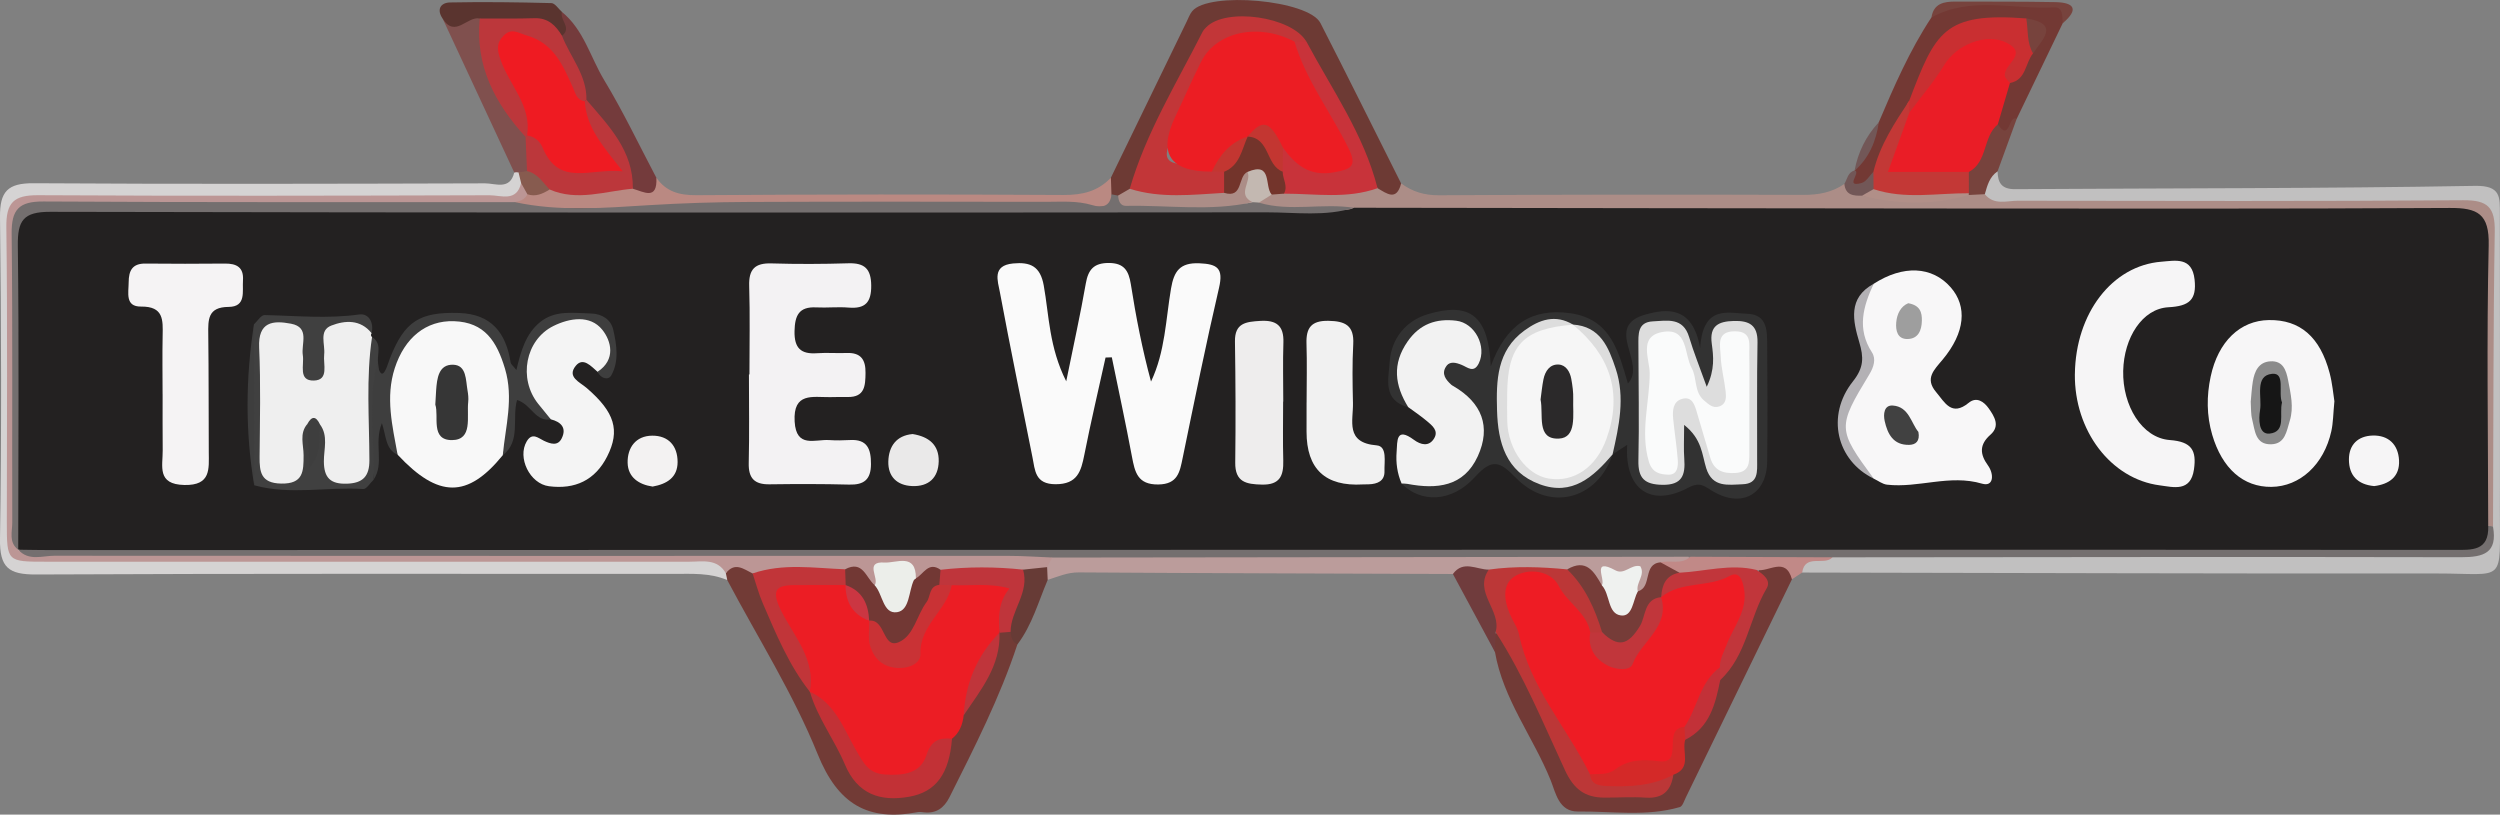 <?xml version="1.0" encoding="UTF-8"?><svg id="a" xmlns="http://www.w3.org/2000/svg" viewBox="0 0 886 288.69"><rect x="0" y="0" width="886" height="288.69" fill="#808080" stroke="none"/><defs><style>.b{fill:#c23136;}.c{fill:#ddd;}.d{fill:#703c3d;}.e{fill:#ba8982;}.f{fill:#ec1d24;}.g{fill:#f4f4f4;}.h{fill:#eceeea;}.i{fill:#8b8b8b;}.j{fill:#875b4f;}.k{fill:#77433d;}.l{fill:#f7f6f7;}.m{fill:#743b3c;}.n{fill:#eae9e9;}.o{fill:#fafafa;}.p{fill:#f8f7f8;}.q{fill:#bc3737;}.r{fill:#f6f6f6;}.s{fill:#232121;}.t{fill:#733934;}.u{fill:#f5f3f4;}.v{fill:#363636;}.w{fill:#723834;}.x{fill:#723b36;}.y{fill:#f3f2f3;}.z{fill:#3e3e3e;}.aa{fill:#bb9c9b;}.ab{fill:#323232;}.ac{fill:#cb3642;}.ad{fill:#ec1d23;}.ae{fill:#b3b1b5;}.af{fill:#725757;}.ag{fill:#c93235;}.ah{fill:#746f6f;}.ai{fill:#b18f88;}.aj{fill:#c23638;}.ak{fill:#c1363b;}.al{fill:#5a342f;}.am{fill:#eff1ef;}.an{fill:#bc373b;}.ao{fill:#c92f31;}.ap{fill:#c8333a;}.aq{fill:#6d3a34;}.ar{fill:#414141;}.as{fill:#f3f2f2;}.at{fill:#c3b8b1;}.au{fill:#73342b;}.av{fill:#ef1b22;}.aw{fill:#80504e;}.ax{fill:#c13539;}.ay{fill:#d42928;}.az{fill:#673b36;}.ba{fill:#fafbfb;}.bb{fill:#161616;}.bc{fill:#efefef;}.bd{fill:#d5d3d3;}.be{fill:#bc9695;}.bf{fill:#f1f1f1;}.bg{fill:#2b292a;}.bh{fill:#c33631;}.bi{fill:#c23138;}.bj{fill:#ee1c24;}.bk{fill:#723a36;}.bl{fill:#ea1d26;}.bm{fill:#f8f8f8;}.bn{fill:#404040;}.bo{fill:#9e9e9e;}.bp{fill:#c33836;}.bq{fill:#bf353b;}.br{fill:#f6f5f6;}.bs{fill:#c1c0c0;}.bt{fill:#f2f2f2;}.bu{fill:#c18987;}.bv{fill:#eeeded;}.bw{fill:#763c38;}.bx{fill:#ac8d87;}</style></defs><path class="bs" d="M707.94,60.72c.07,4.04,1.44,6.35,6.17,6.32,54.35-.36,108.7-.2,163.04-1.17,9.26-.17,8.79,4.12,8.8,9.85,.05,32.41,.03,64.82,.03,97.22,0,2.44,0,4.88-.02,7.32-.1,27.12,2.46,22.96-22.51,22.98-74.93,.08-149.87-.2-224.8-.33-.36-9.48,8.34-5.54,12.45-8.43,29.94-1.16,59.89-.38,89.83-.49,42.14-.16,84.28-.04,126.42-.04,6.1,0,12.25,.19,13.47-7.99,.36-33.5-.16-66.98,.29-100.46,.12-8.74-3.06-11.45-11.62-11.41-50.23,.27-100.47,.18-150.71,.08-5.12,0-10.57,1.08-15.08-2.68-2.28-5.04-2.02-9.09,4.23-10.79Z"/><path class="bd" d="M257.75,205.59c-6.11-2.62-12.57-2.21-18.98-2.2-75.29,0-150.59-.16-225.88,.21-9.83,.05-13.05-2.4-12.89-12.65,.59-37.98,.45-75.97,0-113.95-.11-9.15,2.72-12.12,11.92-12.06,53.33,.34,106.66,.2,160,.04,3.63-.01,8.81,2.5,10.33-3.84,1.3-.92,2.37-.71,3.23,.63,.92,1.9,.98,3.84,.32,5.83-3.67,6.06-9.79,4.46-15.11,4.48-50.24,.15-100.49,.06-150.73,.1-14.43,.01-14.71,.3-14.73,14.59-.04,32.09-.06,64.19,.02,96.28,.03,12.13,.86,12.97,13.27,12.98,74.32,.07,148.64-.02,222.96,.11,6.01,.01,12.94-1.66,16.71,5.56,.5,1.37,.36,2.67-.42,3.9Z"/><path class="bx" d="M703.42,68.82c3.25,4.03,7.76,2.31,11.72,2.32,52.61,.08,105.21,.22,157.82-.18,8.75-.07,11.32,2.53,11.18,11.17-.56,34.82-.46,69.64-.61,104.47-1.51,.13-2.6-.49-3.28-1.85-2.26-4.96-1.7-10.25-1.72-15.45-.08-25.79,.06-51.58-.07-77.37-.07-13.61-1.39-15.15-15-15.1-53.68,.22-107.37,.48-161.03,.28-73.9-.27-147.8,.17-221.69-.42-7.88-.77-15.79-.18-23.69-.43-3.74-.12-7.65,.26-10.65-2.75-1.48-3.51,1.56-4.25,3.48-5.69,1.67-.76,3.45-1.16,5.27-1.3,10.04-.6,20.15,.31,30.14-1.36,3.75-.09,7.53,.97,11.28-.16,3.99,2.95,8.25,4.23,13.42,4.2,43.03-.26,86.05-.29,129.08-.14,5.4,.02,10.19-.85,14.59-3.89,2.85,.91,5.66,1.93,8.54,2.73,11.56,.76,23.1,1.17,34.63-.34,2.35-.4,4.63-.39,6.58,1.26Z"/><path class="aa" d="M514.91,203.42c-44.2-.16-88.41-.27-132.61-.56-4.03-.03-7.41,1.52-11.01,2.66-1.76-1.36-1.88-3.18-1.45-5.17,.92-2.65,2.59-4.58,5.29-5.53,4.09-1.14,8.29-.84,12.46-.85,65.43-.03,130.85-.03,196.28,0,4.5,0,9.07-.49,13.42,1.19,2.64,4.46,2.29,4.89-5.51,6.7-5.81-.2-5.25,8.73-11.42,8.03-2.79-1.26,.41-6.8-2.92-5.96-3.01,.76-8.84-3.76-9.34,3.59-5.05-1.41-9.29-6.32-15.33-3.57-8,.02-15.98,.01-23.96,.19-4.64-.09-9.27-.13-13.88-.72Z"/><path class="x" d="M257.75,205.59c-.17-.81-.33-1.61-.5-2.42,2.05-5.91,5.67-3.51,9.17-1.76,8.32,11.37,11.13,25.5,18.55,37.35,.89,1.42,1.26,3.17,2.42,4.47,.63,.77,1.19,1.59,1.71,2.44,3.43,6.77,7.21,13.35,10.5,20.21,3.84,8.02,8.42,15.18,19.26,14.2,11.18-1.01,14.93-8.52,16.84-17.97,1.26-3.21,2.81-6.28,4.68-9.18,4.04-8.95,10.2-16.95,11.9-26.94,.35-.93,.89-1.73,1.58-2.44,1.38-.74,2.79-.8,4.24-.22,1.85,1.19,2.21,3.1,2.45,5.07-6.2,18.84-15.19,36.45-24.04,54.11-1.91,3.81-4.73,5.92-9.17,5.37-.69-.09-1.42-.19-2.08-.06-17.82,3.37-28.34-2.87-35.51-20.62-8.63-21.36-21.16-41.14-32-61.6Z"/><path class="aq" d="M496.56,65c-1.61,6.4-5.07,3.61-8.36,1.69-10.05-16.52-17.4-34.49-27.45-51-9.41-11.05-28.76-9.41-35.49,2.99-8.58,15.8-16.07,32.14-23.57,48.48-1.38,1.79-3.12,2.99-5.43,3.23-1.14-.04-2.14-.44-3-1.2-1.3-2.17-.77-4.21,.43-6.2,8.96-18.45,17.91-36.91,26.88-55.36,.61-1.25,1.09-2.62,1.95-3.67,5.88-7.11,41.25-3.97,45.44,4.21,9.67,18.87,19.08,37.88,28.59,56.83Z"/><path class="bk" d="M635.07,205.29c-12.53,25.78-25.06,51.55-37.61,77.32-.6,1.23-1.17,3.14-2.13,3.42-11.89,3.45-24.08,1.44-36.14,1.57-6.74,.07-7.86-6.65-9.61-11.01-6.19-15.37-16.88-28.79-19.77-45.56-.89-2.06-1.14-4.17-.52-6.34,5.96-1.79,6.55,3.59,8.27,6.69,6.89,12.43,12.39,25.56,18.7,38.28,6.21,12.52,25.89,15.05,35.07,4.36,3.66-3.26,2.55-8.34,4.61-12.22,5.96-5.99,9.47-13.4,12.32-21.21,7.83-12.73,13.08-26.43,15.64-41.17,5.03-.52,11.4-3.59,11.18,5.86Z"/><path class="t" d="M731.03,8.23c-5.44,11.29-10.87,22.58-16.31,33.88-2.85,.82-2.74,13.34-8.63,2.18,.01-5.41,2.02-10.22,4.52-14.88,3.53-3.32,5.67-7.6,7.96-11.78,1.22-3.14,7.18-7.07-1.48-8.49-22.01-4.42-32.02,8.52-38.49,26.57-4.44,8.66-9.36,17.07-13.43,25.93-.67,1.21-1.49,2.31-2.39,3.35-1.63,1.88-3.85,4.06-6.07,2.61-3.35-2.18,.58-4.74,.64-7.21l-.12,.15c3.49-5.42,5.81-11.44,8.61-17.21,5.43-12.77,10.96-25.5,18.65-37.14,2.78-3.34,5.95-5.29,10.69-5.13,10.05,.35,20.12,.11,30.19,.11,4.85,0,8.77,.7,5.65,7.06Z"/><path class="e" d="M393.7,62.98c.07,1.95,.14,3.91,.2,5.86,2.27,7.14-3.13,6.76-7.06,6.54-47.06-2.62-94.16-1.17-141.22-.72-16.63,.16-33.35,1.67-50.07,1.63-4.14-.01-8.43,.49-12.2-1.94-3.22-3.43,1.01-3.86,2.22-5.51,2.8-2.46,6.21-3.03,9.77-3.1,9.05,1.57,17.97-.24,26.92-1.17,3.59,.43,7.18,.81,10.36-1.58,3.49,4.95,8.13,6.23,14.21,6.19,43.36-.31,86.72-.33,130.08-.08,6.68,.04,12.2-1.28,16.79-6.12Z"/><path class="m" d="M232.62,62.99c.4,8.15-4.45,4.99-8.36,3.89-4.62-10.97-10.65-21.14-17.51-30.84-2.34-7.6-6.72-14.38-8.78-22.1,.35-3.23-1.57-6.76,1.2-9.69,7.73,6.31,10.06,16.04,14.94,24.12,6.76,11.18,12.39,23.05,18.5,34.62Z"/><path class="aw" d="M183.77,61.12l-.76-.08s-.76,.09-.76,.09c-8.46-18.17-16.92-36.34-25.37-54.51,4.65,4.19,9.13-4.85,13.8-.18,1.93,15.74,8.46,29.61,17.26,42.58,1.49,4.11,1.81,8.13-.82,11.94-1.08,.79-2.2,.85-3.35,.17Z"/><path class="al" d="M170.04,6.57c-4.39-1.02-8.75,7.1-13.16,.04-2.3-3.35-.62-5.67,2.59-5.74,11.98-.25,23.97-.08,35.95,.23,1.28,.03,2.5,2.04,3.75,3.14-.94,2.82,3.66,5.63,0,8.45-9.05-5.19-20.03-1.16-29.13-6.12Z"/><path class="bu" d="M635.07,205.29c-2.3-8.26-8.34-2.34-12.56-3.31-8.46,3.09-17.38,2.41-26.12,3.24-3.22-1.17-7.18-1.38-7.87-5.91,3.44-.92,7.42,.95,10.47-2,1.78-2.53,4.49-3.08,7.27-3.15,12.01-.33,24.03-.36,36.04,.02,2.78,.09,5.49,.67,7.14,3.34-2.91,3.15-9.71-1.45-10.77,5.4-1.2,.79-2.4,1.59-3.59,2.38Z"/><path class="d" d="M530.06,224.01c-.09,2.34-.18,4.68-.27,7.03-4.96-9.21-9.92-18.41-14.88-27.62,3.69-5.03,8.43-1.51,12.73-1.55,.1,7.46,7.22,14.15,2.42,22.14Z"/><path class="az" d="M360.56,228.39c-1.87-.91-2.24-2.63-2.41-4.45-3.3-8.7,2.03-15.87,4.22-23.6,3.06-1.72,5.99-1.81,8.73,.65,.07,1.51,.14,3.02,.2,4.53-3.3,7.75-5.53,16.01-10.73,22.87Z"/><path class="k" d="M708.03,44.06c4.31,6.5,3.79-3.61,6.69-1.95-2.26,6.2-4.52,12.41-6.78,18.61-2.87,1.94-3.65,5.05-4.52,8.1-1.91,.1-3.83,.19-5.74,.29-.38-.37-.76-.73-1.15-1.09-1.3-2.54-1.08-5.07,.02-7.6,4.29-5.12,3.38-13.91,11.48-16.36Z"/><path class="k" d="M731.03,8.23c-.17-2.36,.15-5.8-3.03-5.62-14.52,.85-29.55-4.11-43.49,3.58,.77-4.98,4.39-5.64,8.48-5.63,11.8,.05,23.6-.04,35.39,.19,6.82,.13,8.42,2.61,2.66,7.47Z"/><path class="af" d="M657.36,60.39c2.22,.78-3.82,6.19,2.4,4.46,1.63-.45,2.79-2.58,4.16-3.93,1.9,1.63,1.93,3.66,1.26,5.85-1.19,2-2.79,3.17-5.25,2.57-3.08,.1-5.91-.17-6.28-4.16,1.05-1.73,1.18-4.18,3.7-4.78Z"/><path class="af" d="M665.85,43.33c-.95,6.69-3.42,12.63-8.61,17.21,1.22-6.56,4.04-12.32,8.61-17.21Z"/><path class="ah" d="M649.43,197.51c-16.81-.07-33.63-.14-50.44-.2-75.34,.1-150.69,.2-226.03,.29-5.29,2.18-11.02,2.16-16.44,2.08-34.42-.57-68.89,2.26-103.25-1.65-3.11-.35-6.26-.09-9.4-.09-75.56,0-151.11,.05-226.67-.19-3.39-.01-8.4,3.2-10.53-2.74,2.85-3.24,6.78-3.27,10.6-3.47,4.88-.26,9.77-.13,14.65-.13,275.3,0,550.6,0,825.9-.01,8.33,0,16.86,.83,23.99-4.99,.57-.01,1.14,.05,1.7,.19,1.68,9.38-3.26,10.9-11.38,10.88-74.24-.17-148.47-.02-222.71,.04Z"/><path class="be" d="M6.46,194.8c3.66,4.16,8.53,2.16,12.79,2.16,112.68,.1,225.36,.04,338.04,.04,5.22,0,10.45,.38,15.67,.59-.62,1.14-1.24,2.27-1.87,3.4-2.84,.3-5.68,.59-8.52,.89-8.63,4.24-17.83,1.55-26.74,2.23-3.79-.79-7.1,1.48-10.73,1.74-5.45-3.93-10.97-8.35-14.78,1.76-4.65,.25-7.69-5.13-12.72-3.6-10.29-.64-20.64,1.52-30.88-.78-3.15-1.54-6.29-4.21-9.47-.06-3.07-5.34-8.27-4.1-12.99-4.1-75.99-.02-151.99,0-227.98,0-13.81,0-13.85,0-13.86-13.93-.01-34.85,.29-69.71-.17-104.55-.11-8.77,2.57-11.46,11.28-11.41,53.33,.3,106.67,.18,160,.02,4-.01,9.55,2.5,11.15-4.32,2.88,.13,3.16,1.7,2.21,3.96-.87,1.88-2.57,2.46-4.42,2.78-4.51,3.78-9.95,2.55-15.04,2.56-48.35,.1-96.71,.04-145.06,.07-14.7,.01-14.98,.38-15.08,15.33-.24,34.42,.52,68.85-.4,103.27-.14,.65-.29,1.3-.44,1.95Z"/><path class="j" d="M186.9,68.84c-.74-1.32-1.47-2.64-2.21-3.96-.31-1.25-.62-2.51-.92-3.76,1-.16,2-.32,3-.48,5.64-1.47,7.88,1.23,8.01,6.53-2.43,1.49-4.92,2.68-7.88,1.68Z"/><path class="s" d="M881.83,186.4c.29,9.01-5.85,8.48-12.09,8.48-94.53-.07-189.05-.07-283.58-.06-189.39,.03-378.79,.09-568.18,.13-3.84,0-7.67-.09-11.51-.14,0,0,0,0,0,0-2.21-7.17-.91-14.52-.96-21.77-.18-29.3-.09-58.61-.07-87.91,0-11.57,.04-11.7,11.55-11.72,50.94-.07,101.91-.86,152.83,.18,64.86,1.33,129.7-1.69,194.54-.1,19.48,.48,38.87-.89,58.31-1.11,16.74-.19,33.27,3.45,50.03,2.09,2.41-.2,4.9,.35,7.19-.85,69.09,.09,138.19,.23,207.28,.27,60.33,.04,120.67,.15,181-.19,9.92-.06,14.08,2.06,13.82,13.27-.76,33.13-.21,66.29-.17,99.44Z"/><path class="ah" d="M479.89,73.62c-10.2,3.2-20.72,1.62-31.05,1.63-143.68,.14-287.36,.15-431.04-.18-9.58-.02-11.59,3.12-11.48,12.01,.45,35.91,.16,71.82,.14,107.74-3.46-2.61-2.1-6.39-2.11-9.67-.1-34.1,.17-68.19-.22-102.29-.1-8.59,2.55-11.51,11.3-11.45,55.68,.33,111.36,.2,167.04,.22,15.77,3.42,31.8,2.04,47.55,1.08,11.78-.72,23.52-1.09,35.29-1.14,35.08-.15,70.17-.09,105.25-.04,5.53,0,11.07-.48,16.55,1.17,3.19,.96,6.39,.74,6.79-3.83,.79,.15,1.57,.3,2.36,.46,15.59,2.44,31.27,.86,46.91,.94,1.25,.04,2.26,.57,3.02,1.56,11.09,3.29,22.52,.04,33.69,1.82Z"/><path class="ap" d="M463,14.75c9.07,16.99,20.37,32.9,25.2,51.94-10.87,3.9-22.09,1.94-33.19,1.94-2.16-2.88-2.53-6.27-2.77-9.7,.02-2.55,.24-5.03,2.17-6.98,3.96-1.73,5.4,1.64,7.6,3.65,3.47,3.17,8.07,3.77,11.46,1.31,3.74-2.72-.18-6.18-1.35-9.1-3.81-9.54-11.96-16.94-13.69-27.57-.33-2.05-1.19-3.98,.24-5.92,1.53-.77,2.98-.76,4.31,.43Z"/><path class="au" d="M454.59,60.85c-.03,2.61,1.99,5.1,.43,7.78-1.44,.11-2.88,.22-4.32,.33-3.05-.68-3.4-5.97-7.69-4.46-2.79,2.83-4.49,8.05-10.11,4.64-1.52-2.28-1.52-4.72-.78-7.24,2.89-4.5,5.22-9.38,8.67-13.53,.75-.67,1.63-1.08,2.61-1.29,8.54,.67,7.76,8.92,11.18,13.75Z"/><path class="at" d="M442.11,60.93c8.96-3.83,5.91,5.16,8.58,8.03-1.5,.94-3,1.89-4.5,2.83-.76-.05-1.53-.1-2.29-.14-2.81,.85-5.14,.53-3.8-3.07,.94-2.53,.16-5.43,2.01-7.64Z"/><path class="ai" d="M659.93,69.33l4.06-2.3c11.33-1.17,22.69-2.76,33.79,1.46,0,0-.1,.63-.1,.63-12.56,3.66-25.14,3.35-37.75,.22Z"/><path class="q" d="M530.06,224.01c2.17-7.71-7.98-14.07-2.42-22.15,9.25-1.29,18.5-.98,27.76-.07,8.99,3.99,13.5,12.19,12.51,22.77-1.44,.86-2.94,.95-4.5,.38-4.89-3.96-8.72-8.78-12.16-14.07-2.67-4.1-7.11-6.36-11.69-3.73-4.14,2.38-2.06,6.65-1.23,10.36,4.59,20.77,18.22,37.13,27.16,55.76,5.6,4.43,11.8,2.26,17.83,1.62,3.24-.35,6.37-3.27,9.72-.33-.82,5.7-3.75,8.55-9.85,8.13-4.84-.34-9.73,.02-14.59,0-6.87-.03-10.83-2.95-13.96-9.69-7.69-16.55-14.6-33.56-24.58-48.98Z"/><path class="bw" d="M567.8,224.1c-2.56-8.31-5.96-16.15-12.39-22.31,6.78-3.99,9.53,.82,12.28,5.62,1,.22,2.15,.59,2.54,1.44,3,6.56,6.42,5.9,10.2,.73,5.24-1.42,1.64-9.8,8.08-10.28,2.23,1.22,4.45,2.44,6.68,3.66-1.21,3.07-3.53,5.47-4.94,8.43-.48,.85-1.04,1.64-1.64,2.41-2.23,3.83-4.07,7.88-6.96,11.32-5.59,6.64-8.07,6.48-13.85-1.02Z"/><path class="am" d="M580.43,209.58c-1.71,3.17-1.81,9.04-5.93,8.54-4.82-.58-3.81-7.46-6.82-10.71,1.48-1.86-3.95-10.02,4.85-5.27,3.16,1.71,5.59-2.3,8.79-1.47,1.91,3.19-1.69,5.84-.89,8.91Z"/><path class="f" d="M341.53,253.51c-.38,3.27-1.46,6.18-4.15,8.3-3.01,2.43-5.28,5.49-7.68,8.5-8.34,10.46-21.95,9.16-28.13-2.5-4.22-7.96-9.11-15.49-14.57-22.66h-.02c-2.96-9.47-7.61-18.2-11.89-27.08-4.41-9.16-2.52-12.68,7.52-13.47,4.47-.35,8.98-.36,13.42,.35,1.05,.19,2.05,.57,2.99,1.08,3.83,3.83,5.16,9.5,9.44,13.03,.59,.8,1.03,1.68,1.36,2.61,.86,2.59,.6,5.48,2.06,7.9,1.53,2.53,3.72,4.04,6.76,3.83,3.22-.22,4.15-2.31,5.2-5.25,3.18-8.91,7.05-17.58,15.72-22.85,20.28-2.61,21.54-.97,14.61,18.94v-.02c-4.58,9.6-8.61,19.45-12.67,29.28Z"/><path class="b" d="M287.01,245.15c9.03,4.07,12.04,13.27,16.43,20.81,2.68,4.6,4.42,8.15,10.14,8.52,6.28,.41,12.6-.2,14.72-6.78,1.71-5.31,4.49-6.34,9.09-5.9-.98,12.39-5.59,18.87-15.21,20.57-10.28,1.82-18.33-.94-22.75-11.44-3.7-8.79-9.71-16.5-12.41-25.8Z"/><path class="ax" d="M299.71,207.32c-5.55,0-11.1,.04-16.65,.02-6.99-.03-10.58,.6-6.06,9.44,4.49,8.81,12.14,17.04,10,28.36-7.44-9.43-11.96-20.44-16.66-31.32-1.48-3.41-2.43-7.06-3.61-10.59,10.79-3.72,21.82-1.88,32.79-1.47,1.92,1.79,1.77,3.65,.2,5.56Z"/><path class="bq" d="M354.2,224.25c-.34-5.42-.5-10.82,3.55-15.71-7.42-2.05-13.98-.84-20.45-1.16-1.39,1.25-2.89,1.24-4.46,.37-1.36-2.07-1.52-4.03,.49-5.82,9.75-1.13,19.49-1.09,29.24-.05,2.39,8.13-4.38,14.42-4.43,22.06-1.32,.1-2.63,.2-3.95,.31Z"/><path class="bq" d="M341.53,253.51c.62-11.32,4.68-21.16,12.68-29.28,.47,11.79-6.65,20.3-12.68,29.28Z"/><path class="aj" d="M433.82,60.87c0,2.49,0,4.99,0,7.48-11.34,4.11-22.59,5.97-33.44-1.45,5.75-19.85,16.57-37.36,25.8-55.6,.31-.61,.82-1.13,1.3-1.63,6.94-7.15,30.3-3.81,35.5,5.07-1.41,0-2.81,.01-4.22,.02-6.57,2.23-13-3.7-20.02,.38-5.66,3.29-10.12,6.79-12.82,12.88-3.23,7.29-6.89,14.41-10.68,21.43-3.35,6.19-1.99,8.99,5.24,8.66,3.11-.14,6.25-.19,9.37,.37,1.59,.36,2.98,1.04,3.96,2.38Z"/><path class="bx" d="M400.4,66.9c11.01,3.5,22.24,2.09,33.44,1.45,6.85,2.08,4.71-5.86,8.28-7.42,1.58,3.41-3.97,8.01,1.79,10.72-14.88,3.34-29.92,1-44.88,1.31-1.99,.04-2.68-1.79-2.76-3.66,1.38-.8,2.76-1.6,4.14-2.4Z"/><path class="ak" d="M588.72,211.63c.28-4.29,1.6-7.8,6.47-8.66,9.1-.44,18.11-3.27,27.31-.99,2.44,1.54,5.27,3.71,3.59,6.55-6.19,10.49-6.99,23.7-16.45,32.49-1.33-1.03-1.95-2.45-2.23-4.05-.32-7.3,4.15-13.05,6.37-19.55,2.82-8.24,1.32-9.58-7.04-8.52-6.04,.77-11.65,4.45-18.03,2.73Z"/><path class="ay" d="M593.05,274.56c-7.44,3.99-15.48,4.35-23.67,4-3.01-.13-5.47-.57-5.89-4.16,3.86-3.68,8.85-5.73,13.71-6.64,6.92-1.3,13.19-2.24,15.81-10.1,.51-1.53,2.98-1.15,4.56-.03,.79,1.59,.68,3.11-.33,4.56-1.28,4.16,2.52,10.04-4.18,12.37Z"/><path class="bi" d="M597.23,262.19c-.08-1.53-.17-3.05-.25-4.58-.17-10.33,5.34-19.59,12.54-21.07,.04,1.49,.09,2.98,.13,4.47-1.7,8.49-3.69,16.81-12.42,21.18Z"/><path class="bl" d="M708.03,44.06c-5.37,4.45-3.54,13.27-10.27,16.89-8.15,4.82-16.92,3.09-25.46,2.01-4.84-.61-6.16-3.87-3.61-8.44,2.54-4.56,4.09-9.61,6.72-14.12,3.87-6.05,6.7-12.65,10.68-18.72,5.08-7.75,11.48-10.45,20.17-9.7,9.85,.85,11.92,4.5,7.43,13.6-.62,1.26-1.2,2.47-1.37,3.85-1.43,4.88-2.86,9.75-4.29,14.63Z"/><path class="ao" d="M712.32,29.43c-.61-.8-1.55-1.53-1.76-2.42-.93-4.02,8.7-7.83,.54-11.88-7.31-3.63-17.75,.8-22.03,7.84-3.63,5.97-8.24,11.35-12.42,16.98-1.25-1.4-1.27-2.82-.03-4.24,9.29-24.3,12.15-31.43,41.49-29.18,4.15,3.49,2.89,8.02,2.39,12.4-2.8,3.44-2.39,9.39-8.19,10.5Z"/><path class="bp" d="M676.62,35.71c.01,1.41,.02,2.82,.03,4.24-2.29,6.35-4.58,12.71-7.57,20.99,9.84,0,19.25,0,28.67,0,0,2.52,.01,5.03,.02,7.55-11.28-.08-22.66,2.26-33.78-1.46-.02-2.04-.04-4.08-.06-6.12,2.25-9.39,7.47-17.3,12.7-25.2Z"/><path class="k" d="M720.51,18.93c-2.26-3.85-1.7-8.25-2.39-12.4,12.18,1.94,5.58,7.5,2.39,12.4Z"/><path class="an" d="M194.78,67.16c-2.41-2.5-4.24-5.7-8.01-6.53-.17-4.03-.33-8.06-.5-12.09,.35-.34,.69-.67,1.04-1.01,3.73-.9,6.21,1.45,7.63,4.06,4.22,7.77,10.75,7.19,18.21,5.99-1.81-7.15-8.62-12.16-7.18-19.99,.38-.95,1.02-1.67,1.88-2.2,7.91,9.23,16.64,18.03,16.43,31.49-9.82,.83-19.61,4.57-29.49,.28Z"/><path class="an" d="M170.04,6.57c6.47-.02,12.95,.08,19.41-.12,4.78-.14,7.51,2.55,9.72,6.23,2.93,7.55,8.85,13.96,8.66,22.7,0,0-.55,.5-.55,.5-7.01,2.05-6.78-4.56-8.57-7.84-2.91-5.34-5.81-10.17-11.96-12.15-1.97-.63-3.97-1.84-5.84-.27-2.45,2.05-1.05,4.46-.04,6.61,1.92,4.07,4.03,8.04,5.95,12.1,2.15,4.55,3.41,9.12-.02,13.68,0,0-.53,.52-.54,.52-10.86-11.88-17.92-25.24-16.23-41.97Z"/><path class="w" d="M333.33,201.93c-.14,1.78-.29,3.56-.43,5.33-1.59,6.15-4.67,11.45-8.57,16.47-6.58,8.48-8.86,8.41-14.46-1.28-.53-.91-1.13-1.75-1.86-2.51h.02c-3-4.06-5.25-8.63-8.38-12.61,0,0,.06-.01,.06-.02-.06-1.86-.13-3.71-.19-5.56,6.31-3.36,7.36,3.07,10.48,5.64,6.32,7.9,10.03,.12,14.6-2.43,2.74-1.49,4.41-6.08,8.73-3.04Z"/><path class="h" d="M324.6,204.97c-.26,.23-.62,.41-.76,.7-1.84,3.97-1.44,10.63-5.93,11.29-5.01,.74-5.02-6.41-7.92-9.56,1.78-2.47-3.87-8.51,3.48-8.04,4.17,.27,11.2-3.59,11.12,5.61Z"/><path class="o" d="M391.81,126.7c-2.53,11.47-5.23,22.9-7.51,34.42-1.17,5.93-2.46,10.49-10.18,10.49-7.34,0-7.29-4.89-8.23-9.63-3.87-19.47-7.89-38.91-11.53-58.42-.75-4.02-2.86-9.47,4.7-10.19,6.04-.57,9.62,.94,10.85,7.84,1.9,10.63,1.88,21.84,7.96,33.93,2.66-13.09,5.05-23.82,6.93-34.63,.86-4.94,2.82-7.3,8.11-7.31,5.45,0,7.1,2.71,7.86,7.54,1.81,11.54,4.04,23.02,7.15,34.49,5.03-10.59,5.22-21.98,7.09-32.96,1.05-6.16,3.14-9.24,10.02-8.96,6.4,.26,8.61,1.75,7,8.67-4.66,20-8.73,40.14-12.88,60.26-1.03,5.01-1.71,9.36-8.63,9.46-7.38,.11-8.33-4.41-9.36-9.9-2.2-11.75-4.73-23.45-7.13-35.16-.74,.02-1.49,.05-2.23,.07Z"/><path class="p" d="M664.03,100.58c10.45-6.73,20.71-6.26,27.3,1.25,5.93,6.77,5.13,16-2.81,25.56-3.05,3.68-6.49,6.7-2.35,11.58,3.06,3.61,5.45,8.78,11.55,3.78,2.78-2.28,5.42-.39,7.09,1.99,2,2.85,4.14,6.21,.62,9.31-3.98,3.51-3.81,6.88-.9,10.89,2.19,3.02,2.13,7.71-2.09,6.47-11.5-3.39-22.49,1.63-33.67,.36-1.63-.19-3.14-1.39-4.71-2.13-12.92-10.53-15.01-22.29-5.31-35.02,3.14-4.13,4.44-7.45,2.14-12.08-3.98-8.01-2.83-15.34,3.13-21.95Z"/><path class="y" d="M265.6,132.7c0-10.46,.23-20.94-.09-31.39-.18-5.91,2.05-8.14,7.92-7.96,9.06,.28,18.15,.24,27.21-.04,5.78-.18,8.07,1.97,8.12,7.89,.05,5.94-2.09,8.3-8,7.81-3.81-.32-7.68,.13-11.51-.07-6.13-.31-7.55,2.89-7.67,8.41-.12,6,2.22,8.25,8.01,7.83,3.47-.25,6.98,.06,10.46-.08,5.03-.2,6.76,2.36,6.69,7.07-.06,4.5-.22,8.62-6.32,8.53-2.09-.03-4.19,0-6.28,.04-6.08,.08-13.11-1.81-12.52,8.64,.54,9.56,7.2,6.25,12.21,6.58,2.43,.16,4.89,.13,7.32-.01,6.27-.38,7.55,3.22,7.52,8.57-.03,5.44-2.47,7.36-7.72,7.22-9.41-.25-18.84-.23-28.26-.1-5.33,.07-7.47-2.15-7.34-7.54,.25-10.46,.07-20.93,.07-31.39,.06,0,.12,0,.18,0Z"/><path class="ab" d="M571.52,161.01c-5.38,16.03-22.33,20.53-34.26,8.36-5.64-5.75-8.32-7.16-14.55-.3-8.31,9.15-19.3,9.17-26.01,2.28,2.95-2.43,6.54-2.13,9.99-2.19,7.64-.13,12.36-4.43,15.06-10.97,2.75-6.67,.13-11.9-5.01-16.67-9.24-8.57-9.05-9.53,1.58-15.09,2.45-1.28,2.7-2.89,2.31-5.04-.58-3.18-2.78-4.58-5.8-5.14-9.1-1.67-17.85,7.55-16.89,17.86,.32,3.41,2.37,6.63,1.16,10.22-9.2-2.42-7-10.04-6.6-16.04,.56-8.31,5.73-14.6,13.46-16.92,15.04-4.51,21.56,.57,22.37,18.43,5.37-14.73,14.41-20.69,28.13-18.8,14.67,2.03,17.24,14.09,20.47,24.9,6.85-7.17-8.96-20.26,6.39-24.48,7.01-1.93,16.57-3.34,19.21,11.99,.99-15.57,9.93-12.41,16.66-12.21,7.42,.22,7.06,6.45,7.1,11.63,.13,13.58,.14,27.15,0,40.73-.12,11.6-8.93,16.59-19.16,10.61-3.04-1.78-4.53-3.61-8.81-1.33-13.32,7.11-22.64,.52-21.64-15.18-1.95,1.26-3.58,2.32-5.21,3.38-2.88-7.08,.86-14.18-.15-21.33-1.29-9.12-2.81-17.86-12.63-21.95-.96-.28-1.89-.62-2.83-.95-11.74-1.34-17.43,2.47-21.11,13.18-3.23,9.41-1.92,18.58,1,27.48,3.83,11.68,17.07,15.41,26.91,8.14,2.71-2,4.8-5.18,8.85-4.61Z"/><path class="bc" d="M131.7,118.1c-.35,.5-.3,.95,.14,1.36,1.81,15.32,.44,30.64-.03,45.96-.15,4.73-3.22,7.27-8.24,7.41-4.96,.14-8.92-.96-10.36-6.35-.9-3.37-.65-6.85-.95-10.2-.25-.7-.29-1.79-1.47-1.56-.54,.1-.76,.88-.79,1.62-.73,14.01-2.39,16.37-10.69,16.51-6.89,.11-9.15-3.42-9.1-9.74,.09-12.88,0-25.76,.03-38.63,.01-5.35-.23-10.72,7.44-11.27,6.96-.5,11.65,1.41,12.19,9.19,.09,1.37,.13,2.79,1.32,4.58,2.45-4.92,.41-12.8,8.26-13.48,4.56-.4,10.1-2,12.25,4.61Z"/><path class="br" d="M735.34,132.58c.24-21.5,13.17-38.46,30.67-39.83,4.95-.39,10.87-1.8,11.75,6.32,.79,7.24-1.93,9.42-9.26,9.82-9.26,.5-15.78,10.77-16.04,22.56-.27,12.29,6.63,23.76,16.51,24.5,7.83,.58,9.53,3.72,8.57,10.41-1.16,8.11-7.3,6.27-12.11,5.65-17.39-2.25-30.32-19.45-30.1-39.43Z"/><path class="bm" d="M178.19,161.32c-12.49,15.34-22.82,15.29-37.27-.17-6.93-13.37-6.69-26.36,1.48-39.27,5.16-8.16,12.63-10.83,21.48-9.49,8.22,1.24,12.79,6.47,15.57,14.68,4.02,11.86,2.34,22.96-1.26,34.25Z"/><path class="l" d="M827.31,142.21c-.43,4.41-.42,7.59-1.09,10.62-2.61,11.82-11.12,19.61-21.23,19.72-9.99,.11-17.47-6.52-20.98-18.45-2.01-6.85-2.02-13.77-.55-20.65,2.65-12.44,10.46-19.88,20.64-20.02,11.01-.16,18.12,5.91,21.52,18.76,.97,3.65,1.28,7.48,1.69,10.03Z"/><path class="u" d="M57.62,139.78c-.01-6.95-.12-13.9,.02-20.84,.11-5.5,.4-10.38-7.65-10.29-5.72,.06-4.41-4.88-4.39-8.62,.02-4.09,1.27-6.67,5.93-6.62,9.38,.09,18.76,.1,28.15,0,4.16-.04,6.74,1.31,6.43,5.94-.27,3.95,1.23,9.38-5.11,9.42-7.39,.05-7.25,4.5-7.19,9.71,.17,13.9,.11,27.79,.18,41.69,.03,6.03,.83,11.89-8.61,11.71-9.91-.19-7.66-6.7-7.72-12.3-.07-6.6-.02-13.2-.03-19.8Z"/><path class="g" d="M211.76,131.76c-2.28-1.97-5.1-5.29-7.69-2.14-3.28,3.99,1.42,5.78,3.89,7.92,9.9,8.55,11.9,14.98,7.22,24.23-4.27,8.43-11.4,11.75-20.62,10.55-6.8-.88-11.29-10.14-7.9-15.88,1.97-3.35,4.12-1.15,6.12-.22,2.38,1.11,4.9,1.95,6.29-.87,1.83-3.7-.23-5.82-3.85-6.74-13.31-8.9-11.58-13.91-8.41-24.45,2.58-8.6,10.71-12.87,19.68-11.99,4.35,.42,8.84,1.64,9.84,6.19,.99,4.49,2.11,9.58-1.02,13.89-.89,1.23-2.47,.59-3.54-.5Z"/><path class="bt" d="M499.09,144.32c-4.79-7.73-5.8-15.31-.22-23.32,4.35-6.24,10.16-8.19,17.21-7.34,6.66,.8,10.92,9.13,8,15.11-1.76,3.6-3.99,1.39-6.05,.55-2.06-.83-4.25-1.47-5.61,.68-1.62,2.54-.01,4.6,1.9,6.34,.25,.23,.57,.39,.88,.57,9.94,5.83,13.33,14.29,8.52,24.8-4.96,10.82-14.54,11.75-24.92,9.78-.68-.13-1.39-.1-2.08-.14-1.55-3.59-2.06-7.37-1.76-11.22,.29-3.76-.3-9.01,6.14-4.25,2.38,1.76,5.35,2.58,7.2-.59,1.59-2.72-.8-4.53-2.63-6.08-2.08-1.76-4.37-3.27-6.56-4.9Z"/><path class="bf" d="M463.06,142.58c.01-6.94,.18-13.88-.04-20.8-.18-5.59,1.69-8.19,7.79-8.08,5.97,.1,9.14,1.67,8.78,8.29-.38,6.92-.26,13.87-.1,20.8,.15,6.34-2.86,14.14,8.4,15.05,3.83,.31,2.66,5.83,2.77,9.11,.12,3.52-2.48,4.59-5.58,4.69-.69,.02-1.39,0-2.08,.04q-19.97,1.18-19.96-18.69c0-3.47,0-6.94,.01-10.4Z"/><path class="bv" d="M454.74,142.32c0,6.98-.14,13.96,.05,20.93,.14,5.36-1.22,8.63-7.54,8.49-5.57-.12-9.57-.85-9.48-7.82,.18-14.3,.12-28.61-.1-42.91-.1-6.56,3.93-6.97,8.91-7.28,5.78-.36,8.46,1.67,8.26,7.66-.23,6.97-.05,13.95-.05,20.93-.01,0-.02,0-.03,0Z"/><path class="bn" d="M113.4,150.41c3.01,4.07,1.36,8.75,1.38,13.09,.02,5.85,2.34,8.09,8.12,7.92,5.7-.17,8.04-2.61,8.02-8.32-.04-14.55-1.23-29.14,.93-43.65,3.46,2.16,1.96,5.52,2.07,8.5,1.46,14.09-.82,28.05-1.52,42.07-1.22,1.15-2.52,3.37-3.66,3.29-12.87-.84-25.88,2.21-38.64-1.33-1.55-19.01-1.31-38.02-.09-57.03,1.25-1.15,2.52-3.32,3.75-3.29,11.18,.23,22.31,1.38,33.54-.21,3.4-.48,5.26,2.85,4.41,6.64-3.97-4.97-9.43-4.58-14.27-2.72-4.56,1.75-2.13,6.68-2.55,10.26-.41,3.49,1.8,9.1-3.66,9.24-5.65,.14-3.36-5.54-3.91-8.98-.65-4.02,2.62-9.87-4.19-11.17-6.37-1.21-11.71-.77-11.29,8.48,.59,12.85,.27,25.75,.16,38.62-.05,5.39,.4,9.4,7.59,9.56,7.94,.18,8.01-4.34,8-10.06,0-3.66-1.56-7.65,1.3-11.02,2.92,2.36,2.37,5.41,1.83,8.3,1.27-2.45-.55-6.17,2.67-8.21Z"/><path class="z" d="M132.39,170.03c.5-14.03-2.36-28.17,1.53-42.07,.11,1.04,.02,2.15,.38,3.09,.95,2.46,1.84,1.12,2.47-.22,.58-1.25,.94-2.61,1.45-3.9,5.12-13.04,10.5-16.44,24.42-16.01,11.52,.36,16.67,7.03,18.33,17.55,.09,.59,.79,1.08,2.04,2.69,1.58-6.77,3.34-12.87,8.36-16.97,5.36-4.38,11.84-3.25,18.05-3.09,3.87,.1,7.07,2.1,7.9,5.71,1.23,5.34,2.14,11.11-.66,16.18-1.05,1.9-3.73,1.22-4.89-1.23,6.57-4.28,4.88-10.93,1.67-14.91-4.29-5.32-11.54-4.17-17.29-1.33-10.03,4.96-12.5,18.7-5.44,27.56,1.49,1.86,3.01,3.69,4.51,5.54-5.53,.97-6.78-5.21-11.97-6.87-1.88,6.47,1.44,14.58-5.06,19.58,.92-10.19,3.94-20.11,.77-30.69-2.89-9.63-7.16-16.44-18.04-16.81-9.97-.34-17.53,5.89-21.01,16.63-3.37,10.42-.83,20.51,1,30.69-4.36-1.91-3.98-6.52-5.57-11.19-2.96,7.22,1.02,14.26-2.96,20.08Z"/><path class="n" d="M323.4,153.82c5.79,.91,9.41,3.86,9.28,9.68-.13,5.79-3.53,9.01-9.43,8.76-5.34-.23-8.56-3.35-8.43-8.69,.14-5.42,2.87-9.21,8.57-9.74Z"/><path class="br" d="M841.4,172.27c-5.86-.55-8.94-3.78-8.94-9.42,0-5.31,3.26-8.32,8.35-8.49,5.68-.19,9.11,3.19,9.41,8.75,.31,5.87-3.5,8.5-8.82,9.16Z"/><path class="as" d="M231.28,172.44c-4.86-.7-8.74-3.28-8.85-8.43-.11-5.32,2.85-9.57,8.73-9.61,5.76-.03,8.98,3.63,8.98,9.33,0,5.46-3.76,7.8-8.86,8.71Z"/><path class="ae" d="M664.03,100.58c-3.73,8.01-6.02,15.94-.61,24.3,1.52,2.34,.65,5.19-.92,7.79-11.4,18.82-11.34,19.43,1.57,36.97-13.16-6.36-17.06-22.32-7.38-34.49,3.9-4.91,3.83-8.49,2.24-13.87-2.23-7.53-4.13-15.68,5.1-20.7Z"/><path class="z" d="M90,114.96c.03,19.01,.06,38.01,.09,57.02-3.19-19-3.05-38.01-.09-57.02Z"/><path class="ad" d="M429.48,60.82q-22.32,.12-12.95-19.49c3.08-6.47,5.92-13.06,9.14-19.45,5.4-10.72,20.43-13.87,33.11-7.11,4.08,13.77,12.94,25.14,19.17,37.84,3.12,6.35,.87,7.35-5.09,8.45-8.69,1.6-13.71-2.55-18.19-8.74-4.25-1.03-6.26-9.22-12.5-3.92v-.02c-4.17,4.2-7.56,9.21-12.7,12.43Z"/><path class="bh" d="M442.18,48.4c5.37-6.47,7.83-5.7,12.5,3.92-.03,2.84-.06,5.68-.09,8.53-6.04-2.25-4.49-12.06-12.4-12.44Z"/><path class="bh" d="M429.48,60.82c2.65-5.76,6.42-10.38,12.7-12.43-2.1,4.62-2.75,10.22-8.36,12.49-1.45-.02-2.89-.04-4.34-.06Z"/><path class="bj" d="M609.51,236.54c-7.19,5.23-7.88,14.33-12.54,21.07-8.1,.48-.06,13.25-8.85,12.19-5.84-.7-10.92-.72-15.63,2.84-2.78,2.1-5.93,1.58-9.01,1.76-8.19-16.59-21.22-30.73-25.12-49.47-.44-2.11-1.49-3.7-2.42-5.52-2.59-5.05-4.19-11.77,.64-15.01,4.8-3.22,13-2.31,15.8,3.2,3.12,6.13,9.95,9.44,11.21,16.53,1.73,1.69,2.58,4.03,4.1,5.84,3.58,4.27,6.98,4.54,10.9-.08,4.63-5.47,7.86-11.55,10.13-18.25,0,0,0,0,0,0,7.02-5.81,16.61-3.3,24.25-7.52,3.32-1.83,4.48,1.16,5.08,4.38,1.47,7.91-3.78,13.66-6.24,20.25-.97,2.59-2.4,4.93-2.29,7.81Z"/><path class="ak" d="M588.71,211.63c3.18,10.59-7.09,15.62-10.1,23.69-.97,2.6-5.99,1.99-8.66,.65-4.6-2.3-7.33-6.24-6.36-11.84,1.4,0,2.8-.02,4.21-.02,5.6,5.33,9.14,4.8,13.47-2.37,1.98-3.28,1.36-9.6,7.45-10.1Z"/><path class="ag" d="M308.02,219.95c5.94-.57,4.7,10.21,10.57,7.61,5.37-2.37,6.28-9.52,9.79-14.18,1.51-2.01,.76-5.68,4.53-6.11,1.46,.04,2.93,.07,4.39,.11-1.7,8.99-11.47,14.18-11.1,24.46,.11,3.13-3.85,5.09-7.94,4.9-5.25-.25-8.36-3.17-9.81-7.57-.92-2.82-.34-6.13-.44-9.22Z"/><path class="ac" d="M299.65,207.34c6.01,2.07,8.12,6.73,8.38,12.62-5.9-2.14-8.33-6.59-8.38-12.62Z"/><path class="av" d="M186.8,48.02c1.69-10.45-6.14-17.7-9.29-26.5-1.38-3.85-1.69-6.2,1.01-8.93,2.8-2.83,5.17-.88,8.25,.01,9.53,2.75,12.74,10.62,16.21,18.28,1.04,2.29,1.35,4.6,4.29,5.01,.49,9.29,6.43,15.93,13.42,24.82-11.59-1.19-22.57,5.67-28.41-8.43-.84-2.04-2.77-3.98-5.49-4.26Z"/><path class="ar" d="M679.88,153.06c.62,3.32-.95,4.55-3.27,4.6-5.63,.12-7.66-3.86-8.68-8.45-.53-2.39-.25-5.7,2.87-5.49,5.72,.39,6.5,6.23,9.07,9.34Z"/><path class="bo" d="M676.28,107.46c4.27,.75,4.89,3.31,4.83,6.22-.07,3.38-1.27,6.39-5.06,6.47-3.59,.07-4.27-2.98-4.03-5.85,.26-3.14,1.65-5.75,4.26-6.84Z"/><path class="c" d="M596.86,150.58c0,5.19-.21,8.64,.05,12.06,.42,5.72-.75,9.3-7.76,9.18-6.26-.11-8.65-2.27-8.5-8.65,.31-13.57,.02-27.16,0-40.75,0-3.86-.39-8.26,5.13-8.53,5.04-.24,10.72-1.55,12.85,5.59,1.58,5.29,3.67,10.43,6.24,17.6,2.95-6.19,2.38-10.84,1.78-15.28-.86-6.35,2.37-7.91,7.81-8.05,5.44-.14,8.52,1.41,8.4,7.63-.26,13.93-.08,27.86-.13,41.8-.01,3.8,.55,8.24-5.14,8.44-5.11,.19-10.73,1.28-12.91-5.69-1.5-4.79-1.46-10.33-7.83-15.35Z"/><path class="c" d="M557.39,115.02c9.81,.62,12.72,8.13,15.23,15.68,3.38,10.18,1.16,20.3-1.13,30.35,0,0,.04-.04,.04-.04-6.81,7.97-14.3,14.88-25.87,10.61-12.03-4.44-14.79-14.85-15.11-26.19-.3-10.56-.11-21.14,9.7-28.29,5.34-3.89,10.98-5.86,17.27-2.08-.45,.53-.91,1.22-1.53,1.37-21.71,5.2-20,17.1-18.35,36.54,.59,6.96,5.3,12.2,12.64,13.47,7.3,1.26,11.66-3.42,14.99-9.04,6.07-10.27,4.44-25.03-3.38-34.06-2.07-2.4-6.26-3.8-4.48-8.32Z"/><path class="z" d="M113.4,150.41c-.79,4.42,1.22,9.4-3.7,15.38-.34-6.54-.57-11.01-.8-15.48,1.57-2.94,3.07-2.92,4.5,.1Z"/><path class="v" d="M154.27,143.42c.13-2.25,.19-3.63,.29-5.01,.3-4.28,.86-9.37,6.14-9.15,4.67,.2,4.35,5.45,4.99,9.1,.24,1.36,.39,2.78,.24,4.14-.57,5.19,1.72,13.41-5.73,13.47-7.75,.05-4.56-8.48-5.92-12.55Z"/><path class="i" d="M797.65,142.46c.24-2.42,.36-4.85,.75-7.24,.59-3.63,2.05-6.92,6.22-7.17,4.46-.26,5.61,3.13,6.3,6.78,.9,4.77,2.07,9.5,.56,14.35-1.12,3.59-1.59,8.09-6.48,8.27-5.79,.21-5.84-4.93-6.83-8.79-.51-1.98-.37-4.12-.51-6.2Z"/><path class="ba" d="M619.96,142.48c0,5.92-.02,11.85,0,17.77,.01,3.6,.16,7.08-4.99,7.38-4.35,.25-7.53-.89-8.84-5.39-1.56-5.33-3.18-10.64-4.72-15.97-.8-2.78-1.71-5.94-5.34-4.89-3.17,.91-3.38,4.16-3.1,7.04,.47,4.82,1.26,9.62,1.62,14.45,.18,2.41-.06,5.47-3.38,5.35-2.96-.1-5.71-.63-6.91-4.8-3-10.46,.27-20.7,.36-31.02,.04-5.02-4.16-13.14,4.43-14.73,9.28-1.71,7.69,7.78,10.43,12.75,2.01,3.64,.79,8.47,4.4,11.5,1.61,1.36,3.15,2.94,5.48,2.08,2.52-.93,2.37-3.3,2.16-5.3-.44-4.12-1.58-8.19-1.73-12.3-.14-3.79-1.79-9.08,5.16-8.99,6.08,.08,4.86,4.71,4.95,8.34,.12,5.57,.03,11.15,.03,16.73Z"/><path class="r" d="M557.39,115.02c13.16,10.77,17.81,24.12,11.96,40.45-3.67,10.23-11.53,15.52-20.41,14.14-7.89-1.23-14.47-10.21-14.77-20.23-.09-3.14-.04-6.28-.03-9.41,.07-17.63,5.6-23.52,23.37-24.9,0,0-.12-.04-.12-.04Z"/><path class="bb" d="M808.74,142.67c-1.04,4.04,1.6,10.36-4.4,11-3.96,.42-3.89-5.23-3.38-8.28,.77-4.6-2.05-12.25,4.25-12.91,4.86-.51,2.11,6.67,3.54,10.19Z"/><path class="bg" d="M545.98,141.57c.33-2.36,.54-4.77,1.02-7.13,.59-2.91,2.26-5.41,5.37-5.25,2.59,.13,4.03,2.55,4.49,5.07,.43,2.37,.77,4.81,.69,7.21-.19,5.33,1.36,13.69-5.08,13.97-8.12,.36-5.37-8.5-6.5-13.87Z"/></svg>